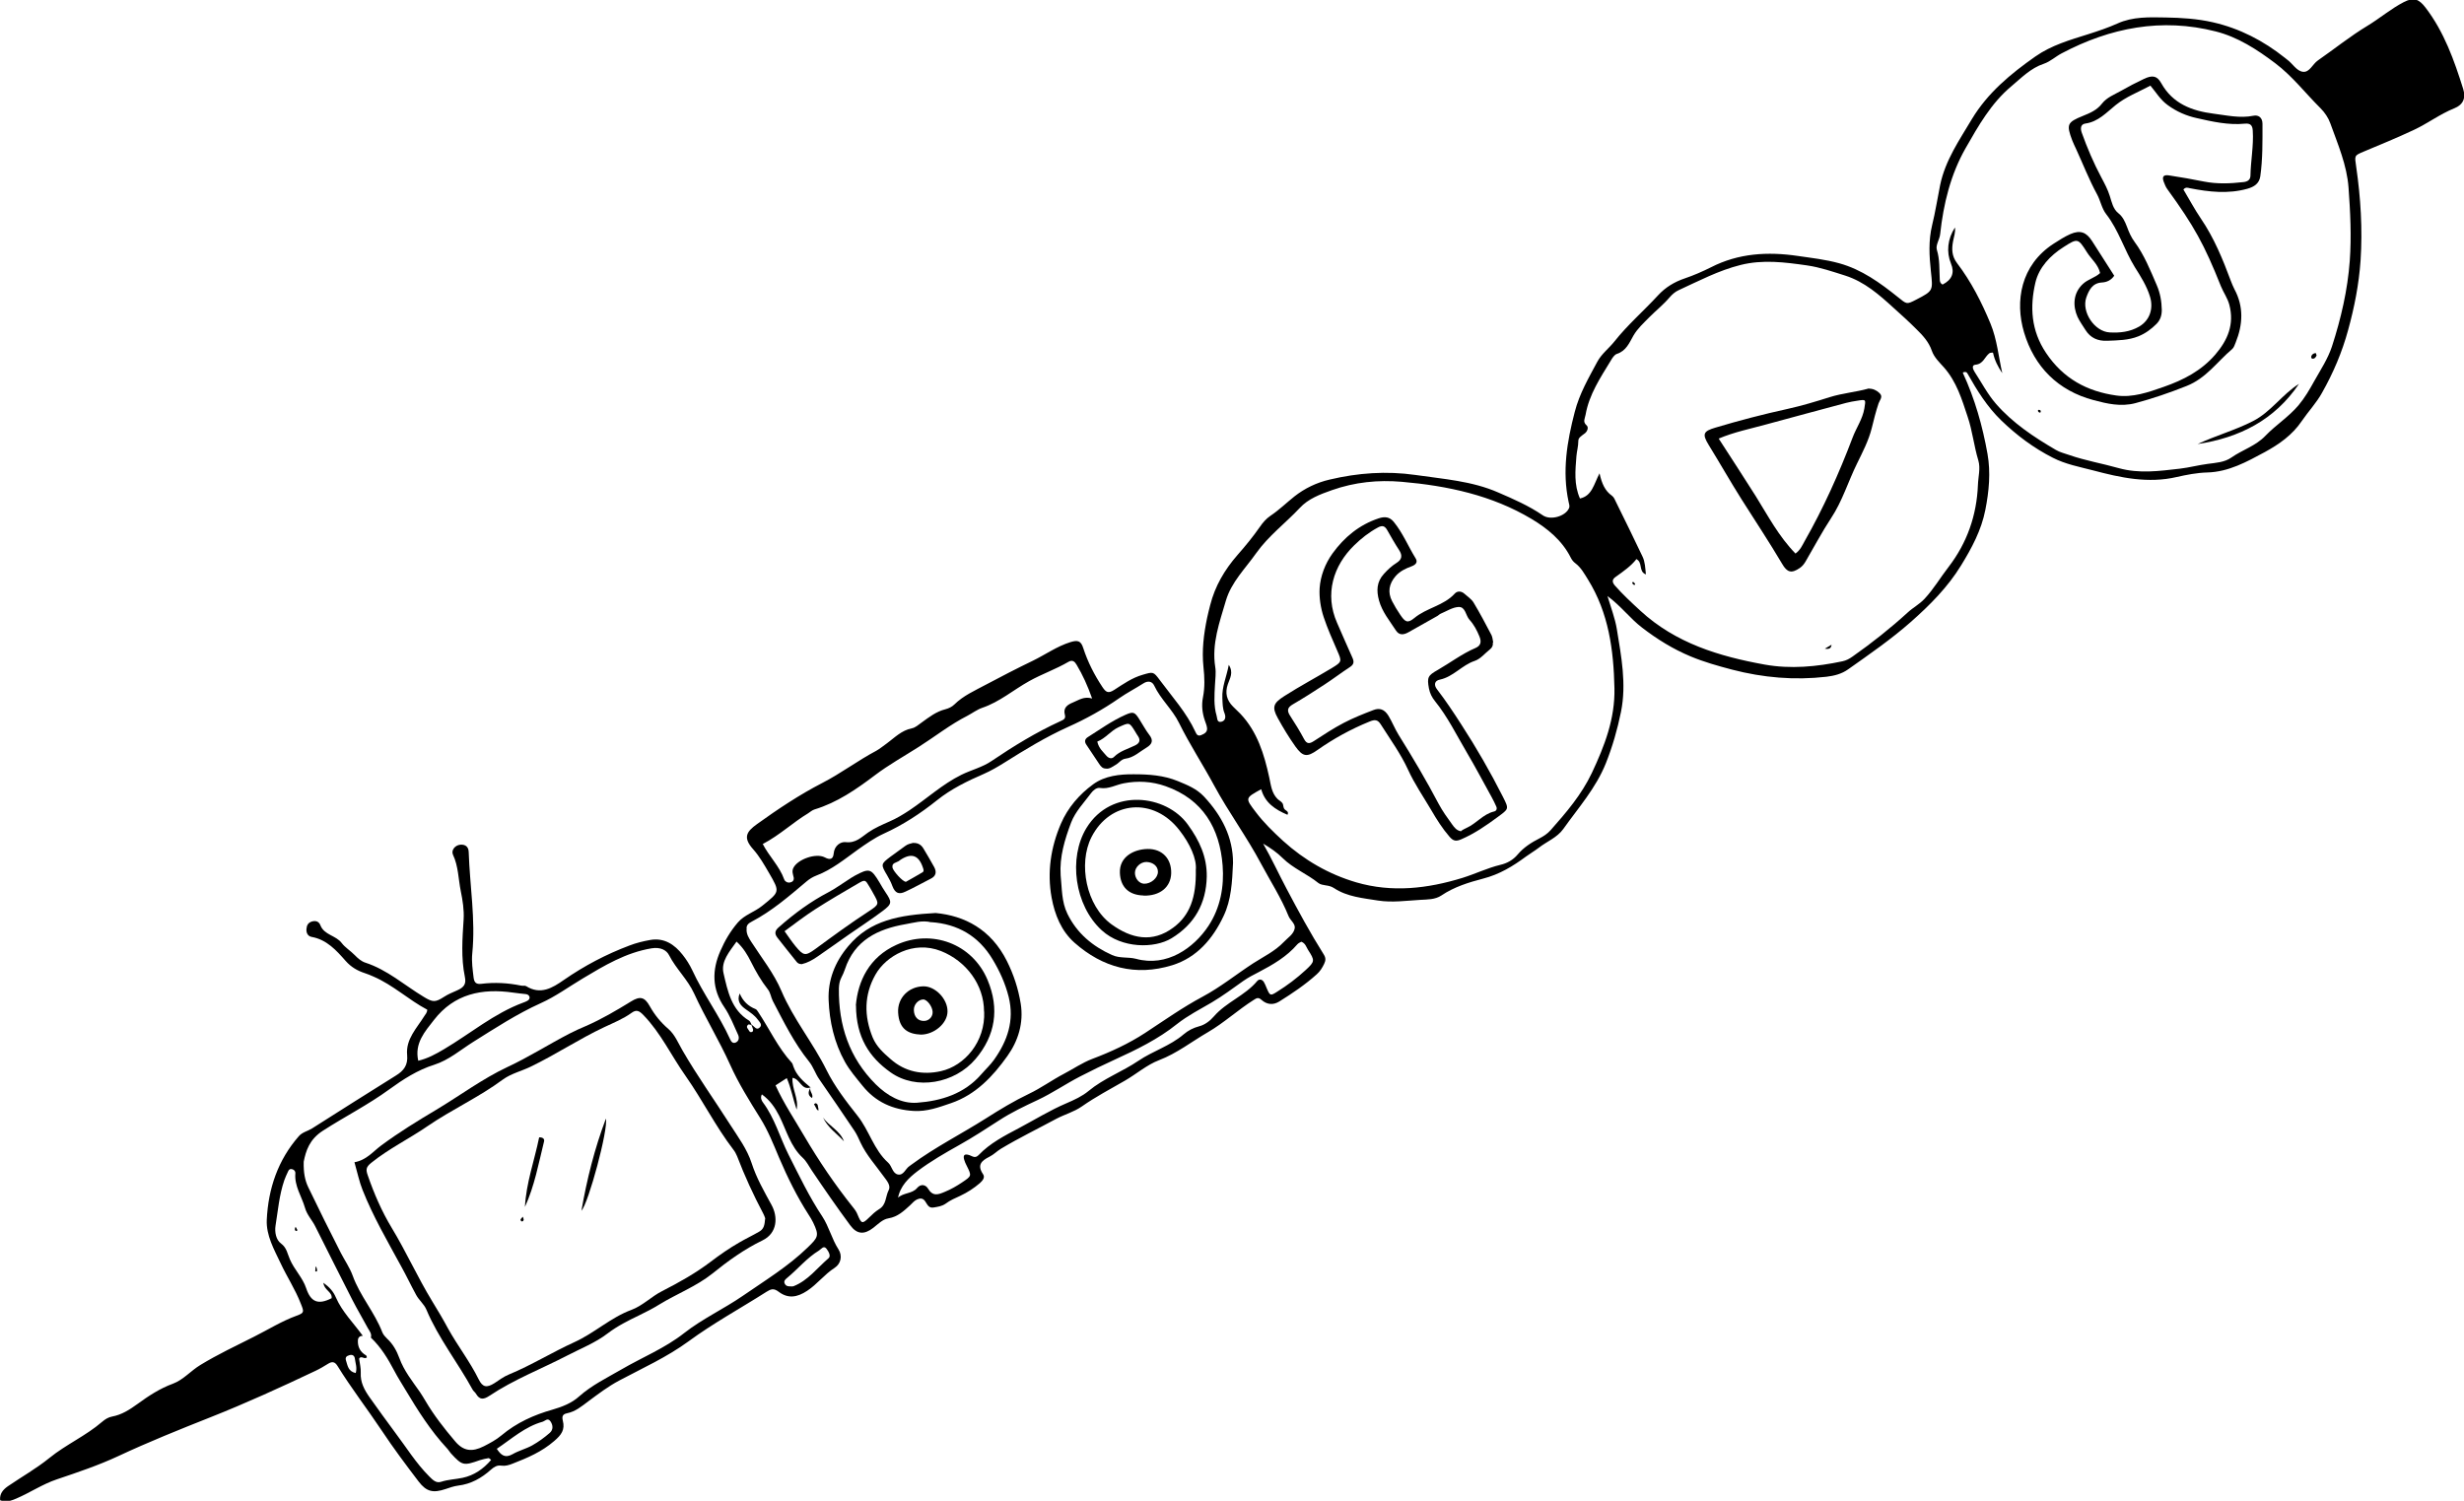 <svg xmlns="http://www.w3.org/2000/svg" id="Layer_2" viewBox="0 0 180.11 109.71"><g id="Layer_1-2" data-name="Layer_1"><g><path d="M143.48,27.26c.88,1.91,1.44,3.89,1.8,5.92.24,1.36.11,2.74-.16,4.1-.29,1.48-.99,2.78-1.77,4.05-.98,1.6-2.28,2.9-3.67,4.13-1.44,1.27-3.02,2.36-4.59,3.47-.48.34-1.01.47-1.58.54-2.34.27-4.63.07-6.9-.52-1.03-.27-2.06-.56-3.04-.97-1.27-.53-2.44-1.25-3.54-2.1-.87-.66-1.51-1.55-2.53-2.31.27.9.55,1.62.68,2.39.33,2.02.72,4.03.31,6.07-.26,1.28-.62,2.54-1.11,3.77-.73,1.82-2.01,3.25-3.11,4.8-.45.63-1.2.91-1.79,1.37-.3.23-.63.42-.93.64-.96.71-1.94,1.31-3.15,1.62-1.03.27-2.11.6-3.04,1.23-.46.31-1.04.29-1.54.32-1.02.06-2.06.21-3.09.05-1.11-.18-2.25-.27-3.22-.91-.2-.13-.39-.17-.61-.2-.18-.03-.39-.06-.53-.17-.83-.67-1.84-1.06-2.61-1.82-.41-.41-.9-.75-1.43-1.06.62,1.08,1.13,2.2,1.71,3.29.86,1.63,1.74,3.25,2.72,4.81.16.25.15.44.03.69-.14.29-.3.55-.54.76-.84.76-1.78,1.39-2.74,1.99-.45.28-.91.23-1.3-.12-.22-.2-.35-.14-.56,0-1.16.73-2.18,1.68-3.35,2.36-1.19.69-2.27,1.55-3.58,2.05-.89.34-1.65,1.01-2.5,1.5-1.06.61-2.14,1.18-3.14,1.88-.57.4-1.25.58-1.86.9-1.35.73-2.73,1.4-4.05,2.19-.3.18-.54.44-.85.59-.58.29-.92.6-.46,1.28.16.24-.04.47-.24.65-.43.37-.91.68-1.42.92-.37.17-.75.33-1.08.58-.27.19-.58.23-.89.28-.37.06-.46-.26-.62-.48-.16-.21-.35-.21-.58-.11-.21.1-.34.27-.5.42-.46.42-.91.85-1.58.96-.44.07-.76.42-1.11.69-.67.52-1.2.49-1.7-.19-.97-1.31-1.9-2.66-2.81-4.01-.21-.31-.37-.65-.65-.91-.91-.84-1.2-2.04-1.73-3.09-.31-.6-.67-1.12-1.26-1.55-.13.24-.02.46.08.59.86,1.15,1.23,2.54,1.86,3.8.78,1.54,1.52,3.1,2.48,4.54.49.75.69,1.64,1.18,2.4.3.47.18,1.05-.28,1.35-.75.48-1.28,1.2-2.01,1.68-.73.48-1.39.59-2.08.07-.37-.28-.57-.2-.89,0-1.9,1.21-3.9,2.3-5.71,3.63-1.59,1.16-3.35,1.95-5.06,2.86-.81.43-1.53.98-2.26,1.52-.48.36-.94.75-1.55.87-.34.07-.38.25-.31.54.17.66-.1,1.04-.63,1.49-.91.79-1.95,1.23-3.03,1.65-.27.11-.54.19-.83.15-.32-.05-.54.1-.76.29-.69.62-1.47,1.06-2.41,1.17-.31.04-.61.15-.91.25-.9.3-1.39.21-1.97-.55-.93-1.22-1.85-2.45-2.7-3.73-1.06-1.59-2.23-3.1-3.23-4.72-.2-.32-.4-.34-.7-.15-.29.18-.59.36-.91.51-2.53,1.2-5.07,2.36-7.67,3.39-2.27.9-4.54,1.81-6.76,2.85-1.44.67-2.96,1.18-4.47,1.69-1.05.35-1.97.98-2.98,1.41-.4.17-.75.28-1.17.12-.05-.48.22-.78.56-1.02,1.01-.69,2.09-1.3,3.04-2.07,1.22-.99,2.67-1.62,3.85-2.64.22-.19.46-.34.74-.39.7-.13,1.27-.5,1.84-.91.81-.59,1.64-1.14,2.6-1.49.76-.28,1.31-.95,2.01-1.37,1.26-.77,2.6-1.4,3.91-2.06,1.04-.52,2.02-1.14,3.12-1.54.58-.21.55-.28.3-.9-.4-1.03-1.01-1.95-1.47-2.94-.48-1.01-1.06-2.03-1.01-3.17.11-2.28.81-4.36,2.34-6.11.26-.3.65-.37.97-.57,2.04-1.29,4.07-2.59,6.12-3.86.59-.36.9-.77.83-1.51-.11-1.16.71-1.96,1.26-2.85.08-.13.2-.23.21-.46-1.35-.71-2.5-1.81-3.95-2.43-.2-.09-.4-.17-.61-.24-.55-.18-1-.44-1.4-.89-.68-.77-1.38-1.56-2.49-1.76-.27-.05-.4-.28-.38-.57.02-.27.11-.47.41-.56.3-.08.51.02.61.28.28.72,1.13.73,1.56,1.3.25.33.65.57.96.89.21.22.48.45.76.54,1.61.52,2.86,1.65,4.27,2.5.67.41.85.41,1.49,0,.29-.19.61-.32.93-.46.53-.23.7-.47.59-1-.29-1.4-.18-2.8-.09-4.21.04-.68-.07-1.38-.21-2.06-.18-.89-.17-1.81-.57-2.66-.15-.33.16-.7.54-.73.38-.03.6.16.61.54.08,2.47.51,4.93.26,7.41-.06.6.03,1.19.1,1.78.05.36.2.48.56.44.98-.12,1.94-.07,2.91.13.12.03.27-.02.37.04,1.05.66,1.92.13,2.75-.45,1.5-1.04,3.1-1.88,4.8-2.52.49-.19,1.02-.32,1.54-.41,1.01-.17,1.76.34,2.35,1.09.27.34.51.72.7,1.12.8,1.74,1.97,3.29,2.76,5.03.08.18.19.36.42.26.25-.11.26-.38.17-.57-.31-.68-.59-1.4-1.01-2.02-.91-1.33-.9-2.71-.28-4.11.32-.74.73-1.44,1.27-2.07.49-.57,1.21-.76,1.78-1.22,1.29-1.04,1.32-1,.5-2.41-.35-.6-.69-1.2-1.15-1.72-.76-.85-.52-1.28.28-1.85,1.52-1.09,3.09-2.14,4.76-3,1.38-.71,2.6-1.64,3.96-2.36.27-.15.51-.36.77-.54.57-.42,1.07-.95,1.83-1.1.26-.05.49-.27.72-.43.54-.39,1.05-.79,1.72-.96.24-.06.49-.18.66-.35.66-.65,1.49-1.01,2.29-1.44,1.13-.6,2.27-1.19,3.43-1.75.93-.45,1.77-1.06,2.77-1.37.53-.16.76-.1.93.43.33,1.02.81,1.96,1.4,2.85.25.37.41.51.87.21.65-.42,1.3-.88,2.07-1.1.78-.23.79-.24,1.26.39.91,1.23,1.95,2.37,2.6,3.78.08.18.17.34.42.24.25-.1.47-.23.43-.53-.02-.18-.1-.36-.16-.54-.19-.55-.25-1.12-.14-1.68.15-.75.12-1.48.04-2.22-.13-1.22.02-2.43.27-3.62.06-.31.15-.61.22-.91.35-1.39,1.05-2.58,1.99-3.66.58-.66,1.14-1.34,1.64-2.06.22-.32.46-.6.77-.81.63-.42,1.17-.95,1.76-1.42.75-.59,1.62-1.01,2.57-1.23,2.07-.49,4.15-.64,6.26-.34,2.05.3,4.14.44,6.06,1.28,1.11.48,2.24.97,3.26,1.67.56.39,1.66.08,1.92-.52.07-.16,0-.3-.03-.46-.48-2.24-.12-4.39.45-6.58.35-1.35,1.01-2.47,1.64-3.65.32-.6.86-.99,1.27-1.51.96-1.21,2.13-2.22,3.17-3.35.54-.59,1.2-.99,1.97-1.25.65-.22,1.29-.5,1.91-.81,2.01-1.03,4.15-1.15,6.33-.83,1.02.15,2.04.26,3.05.54,1.65.46,2.98,1.43,4.28,2.47.65.52.62.56,1.35.18,1.26-.65,1.21-.66,1.06-2.08-.12-1.11-.18-2.23.09-3.35.24-.97.39-1.97.59-2.95.38-1.81,1.4-3.27,2.31-4.8,1.16-1.93,2.84-3.32,4.65-4.59,1.17-.82,2.53-1.21,3.87-1.63.72-.23,1.44-.47,2.13-.78,1.12-.51,2.34-.46,3.52-.44,1.15.02,2.31.09,3.45.35,1.97.45,3.7,1.35,5.27,2.6.05.04.09.08.15.12.41.29.7.85,1.17.9.48.06.7-.56,1.09-.83,1.21-.84,2.36-1.77,3.62-2.53.91-.55,1.72-1.25,2.67-1.74.71-.36,1.09-.23,1.58.41,1.36,1.78,2.09,3.84,2.75,5.94.21.67,0,1.16-.65,1.42-1.05.42-1.96,1.12-2.98,1.59-1.19.56-2.41,1.06-3.63,1.57-.71.3-.68.28-.56,1.11.33,2.27.47,4.56.32,6.86-.12,1.73-.45,3.41-.91,5.08-.44,1.62-1.09,3.14-1.91,4.59-.41.74-1,1.36-1.47,2.05-.7,1.04-1.67,1.71-2.71,2.28-1.32.71-2.64,1.45-4.21,1.49-.75.02-1.51.17-2.22.33-2.11.49-4.11.05-6.11-.48-1-.26-2.03-.45-2.96-.93-1.4-.71-2.64-1.64-3.77-2.73-1.03-1-1.76-2.18-2.45-3.4-.05-.08-.08-.18-.33-.11ZM26.52,97.65c-.23,0-.35.12-.36.34-.02.48.18.85.6,1.09.03.02.04.09.06.14-.17.19-.43-.17-.57.1.04.34.14.69.12,1.02-.04.71.27,1.27.65,1.81.62.86,1.23,1.73,1.87,2.58.81,1.07,1.52,2.23,2.48,3.19.26.26.51.52.87.4.52-.17,1.05-.18,1.57-.29.85-.18,1.52-.65,2.09-1.31-.1-.07-.15-.14-.19-.13-.21.04-.43.08-.64.15-1.19.42-1.28.4-2.11-.5-.11-.12-.18-.26-.29-.37-1.2-1.29-2.13-2.77-3.03-4.27-.27-.46-.56-.9-.81-1.38-.47-.89-.98-1.74-1.72-2.44.08-.28-.1-.48-.22-.69-.37-.69-.77-1.36-1.13-2.06-.91-1.78-1.81-3.58-2.71-5.37-.23-.47-.61-.84-.76-1.38-.24-.83-.78-1.58-.7-2.51.01-.16-.11-.29-.29-.31-.16-.02-.21.1-.26.21-.09.2-.19.4-.26.61-.37,1.08-.46,2.21-.64,3.32-.07.46.03,1.03.4,1.3.43.32.47.76.65,1.16.32.75.93,1.33,1.19,2.11.34,1.02.88,1.23,1.86.73.07-.46-.56-.59-.6-1.13.45.33.72.63.91,1.07.46,1.06,1.3,1.88,1.97,2.81ZM54.94,74.91c.2.1.36.47.62.17.17-.19-.05-.39-.18-.56-.23-.31-.54-.51-.85-.73-.37-.26-.7-.59-.46-1.17.23.56.62.93,1.15,1.14.08.03.14.12.19.2.83,1.24,1.45,2.62,2.47,3.73.06.07.08.17.11.26.23.67.74,1.11,1.26,1.54h0c-.67.24-.76-.63-1.32-.7-.06.81.47,1.53.3,2.32-.26-.75-.39-1.55-.72-2.3-.32.2-.57.37-.82.53.6,1.32,1.39,2.49,2.1,3.71,1.07,1.82,2.25,3.56,3.56,5.2.14.17.26.34.34.55.28.68.35.68.85.19.22-.22.46-.44.72-.6.54-.32.46-.93.7-1.39.18-.34-.14-.7-.37-1.01-.58-.81-1.26-1.55-1.69-2.47-.13-.28-.26-.58-.43-.84-.85-1.27-1.71-2.52-2.58-3.78-.29-.41-.43-.9-.75-1.3-1.09-1.35-1.85-2.9-2.65-4.43-.14-.27-.16-.6-.37-.86-.48-.61-.87-1.29-1.22-1.99-.26-.52-.56-1.03-1.06-1.49-.52.74-1.16,1.45-.95,2.32.3,1.29.57,2.68,1.87,3.46.09.06.13.21.19.32-.09-.01-.22-.07-.26-.03-.21.18.01.32.08.47.05.1.16.1.24.04.03-.02.05-.11.04-.15-.03-.12-.08-.23-.13-.35ZM119.61,40.88c-.39.5-.95.89-1.51,1.29-.26.18-.28.37-.06.63.58.66,1.22,1.25,1.86,1.84,2.58,2.38,5.77,3.34,9.09,3.94,1.9.34,3.8.16,5.69-.24.28-.06.5-.18.74-.35,1.41-.99,2.76-2.06,4.03-3.22.39-.36.86-.6,1.23-1,.67-.72,1.16-1.56,1.75-2.32,1.36-1.77,2.06-3.78,2.15-6,.02-.6.2-1.21.03-1.79-.32-1.05-.43-2.16-.78-3.19-.42-1.27-.81-2.57-1.74-3.62-.32-.36-.71-.72-.88-1.21-.22-.65-.67-1.13-1.14-1.59-.53-.53-1.08-1.03-1.64-1.53-1.06-.97-2.14-1.92-3.54-2.37-.92-.29-1.84-.61-2.81-.75-1.62-.23-3.22-.44-4.85-.03-1.6.4-3.04,1.16-4.52,1.84-.25.11-.48.31-.66.52-.45.53-.99.96-1.48,1.45-.42.43-.86.82-1.17,1.35-.3.53-.53,1.12-1.21,1.34-.18.06-.33.29-.44.48-.76,1.25-1.59,2.48-1.85,3.97-.04.26-.23.51.07.77.2.17.01.49-.1.57-.33.25-.5.34-.5.58,0,.38-.11.75-.14,1.12-.08,1.03-.19,2.07.26,3.08.88-.19,1.01-1.03,1.43-1.84.17.76.4,1.28.91,1.64.14.1.22.3.3.47.65,1.32,1.3,2.64,1.93,3.97.19.39.2.83.25,1.31-.58-.22-.18-.9-.74-1.14ZM145.65,25.77c-.12.02-.19.02-.23.05-.35.26-.44.79-1.02.84-.31.03-.18.34-.06.53.51.78.95,1.63,1.56,2.33,1.23,1.41,2.77,2.43,4.38,3.37.3.18.64.25.97.37,1.18.41,2.42.62,3.62.96,1.51.42,2.98.21,4.47.04.68-.08,1.35-.26,2.04-.35.59-.08,1.22-.11,1.72-.46.81-.57,1.79-.85,2.5-1.6.75-.78,1.69-1.37,2.41-2.22.47-.56.82-1.17,1.17-1.8.46-.82.98-1.6,1.28-2.51.66-2.04,1.14-4.1,1.3-6.25.13-1.79.04-3.58-.09-5.36-.12-1.64-.78-3.16-1.33-4.69-.14-.4-.41-.8-.71-1.1-1.11-1.1-2.05-2.34-3.32-3.3-1.34-1.01-2.73-1.91-4.34-2.32-3.96-1.01-7.71-.28-11.27,1.6-.44.23-.83.6-1.3.76-.97.32-1.65,1.04-2.38,1.65-1.47,1.23-2.41,2.89-3.34,4.52-1.1,1.93-1.62,4.07-1.86,6.28-.04.41-.35.8-.24,1.16.22.71.17,1.42.21,2.14,0,.17.04.31.21.39q1.03-.53.61-1.53c-.35-.86-.25-1.8.29-2.64.05.35-.08.68-.14,1.02-.1.55-.1,1.06.29,1.58,1.03,1.35,1.8,2.86,2.45,4.43.48,1.16.58,2.4.86,3.62-.31-.46-.56-.94-.67-1.47ZM92.19,57.69c-1.19.66-1.18.64-.4,1.67.59.78,1.28,1.45,2,2.11,1.56,1.41,3.34,2.44,5.35,3.03,2.61.76,5.21.46,7.77-.33.93-.29,1.81-.72,2.76-.95.48-.11.93-.35,1.27-.76.43-.51.99-.87,1.58-1.17.31-.16.59-.34.83-.61,1.14-1.29,2.25-2.58,3.01-4.18.93-1.98,1.7-3.96,1.65-6.2-.06-2.79-.42-5.49-1.93-7.93-.27-.43-.51-.88-.92-1.19-.16-.12-.26-.25-.35-.43-.63-1.25-1.7-2.12-2.85-2.81-2.91-1.74-6.15-2.43-9.49-2.72-1.74-.15-3.43.02-5.11.61-.88.31-1.73.63-2.35,1.3-1.05,1.12-2.28,2.03-3.19,3.31-.79,1.12-1.81,2.11-2.21,3.46-.46,1.58-1.05,3.15-.78,4.86.07.42,0,.87-.02,1.31-.04.75-.1,1.51.12,2.25.06.18.01.52.35.44.31-.08.33-.36.23-.62-.15-.36-.14-.73-.16-1.11-.04-.82.31-1.56.47-2.43.37.57.07,1-.07,1.42-.22.64-.08,1.17.38,1.63.18.18.36.35.54.53,1.24,1.31,1.74,2.96,2.11,4.66.12.55.17,1.13.6,1.56.11.11.27.18.36.31.1.14.03.37.22.5.1.07.26.15.15.35-.9-.38-1.65-.88-1.92-1.87ZM54.57,67.96c0,.35.17.61.34.88.76,1.18,1.67,2.32,2.21,3.6.88,2.07,2.31,3.79,3.3,5.79.59,1.19,1.43,2.28,2.26,3.33.86,1.08,1.19,2.49,2.24,3.43.28.25.31.76.69.86.44.11.57-.42.87-.61.05-.03.1-.07.15-.11,1.72-1.27,3.63-2.23,5.43-3.37,1.02-.65,2.06-1.28,3.17-1.81.86-.41,1.67-1,2.53-1.45.69-.36,1.34-.81,2.07-1.09,1.35-.51,2.66-1.11,3.87-1.9,1.39-.91,2.74-1.87,4.22-2.66,1.29-.69,2.45-1.63,3.68-2.43.76-.49,1.59-.88,2.23-1.55.3-.32.73-.57.81-1.01.06-.34-.32-.57-.45-.89-.54-1.34-1.33-2.56-2.01-3.83-1.04-1.96-2.37-3.76-3.43-5.72-.83-1.54-1.79-3-2.57-4.58-.48-.98-1.34-1.72-1.81-2.72-.15-.32-.46-.38-.8-.16-.58.37-1.2.69-1.76,1.08-1.18.82-2.44,1.52-3.74,2.1-1.64.74-3.16,1.67-4.67,2.62-.48.3-.96.58-1.48.81-1.2.52-2.38,1.09-3.43,1.93-1.2.96-2.48,1.8-3.89,2.44-.68.31-1.3.75-1.91,1.18-.96.69-1.88,1.45-3.01,1.88-.26.1-.51.25-.72.43-1.27,1.07-2.52,2.16-4.01,2.94-.24.12-.42.28-.37.56ZM22.2,84.93c-.02.78.09,1.35.33,1.85.77,1.61,1.57,3.21,2.38,4.8.29.56.65,1.07.87,1.67.53,1.48,1.61,2.68,2.17,4.15.07.17.21.32.34.45.43.39.71.9.9,1.42.34.94.95,1.69,1.5,2.48.14.21.27.42.4.64.62,1.06,1.38,2.03,2.17,2.96.61.73,1.24.81,2.11.37.45-.23.9-.47,1.28-.79,1.11-.93,2.37-1.5,3.75-1.89.69-.2,1.39-.47,1.93-.96.92-.82,2.02-1.35,3.07-1.96,1.54-.9,3.2-1.56,4.62-2.68,1.33-1.04,2.89-1.76,4.27-2.71,1.62-1.12,3.32-2.15,4.75-3.54.76-.74.86-.86.4-1.82-.1-.2-.21-.39-.33-.57-.85-1.32-1.54-2.72-2.16-4.17-.41-.98-.81-1.98-1.37-2.88-.8-1.28-1.6-2.56-2.21-3.92-.8-1.78-1.82-3.43-2.63-5.2-.47-1.03-1.32-1.8-1.83-2.8-.19-.38-.63-.61-1.27-.51-1.89.31-3.48,1.27-5.05,2.21-1.02.61-1.99,1.32-3.06,1.8-1.75.79-3.34,1.83-4.95,2.84-.92.58-1.77,1.32-2.83,1.66-1.22.38-2.3,1.08-3.29,1.8-1.55,1.13-3.25,1.99-4.85,3.02-1,.64-1.25,1.48-1.41,2.27ZM55.74,61.67c.48.94,1.24,1.65,1.58,2.61.02.06.06.12.11.15.13.11.29.11.44.04.12-.06.17-.17.15-.31-.05-.24-.16-.47-.02-.73.31-.61,1.63-1.09,2.28-.76.39.21.62.15.66-.28.05-.57.5-.87.87-.83.74.09,1.15-.36,1.64-.7.49-.34,1.03-.57,1.57-.81.51-.22.99-.51,1.46-.82,1.27-.85,2.4-1.9,3.79-2.59.73-.36,1.54-.55,2.21-1.01,1.61-1.09,3.26-2.1,5.03-2.91.21-.1.41-.17.33-.46-.15-.53.2-.75.59-.91.42-.17.81-.47,1.4-.29-.33-.94-.69-1.72-1.13-2.46-.14-.24-.3-.39-.6-.22-.92.54-1.94.89-2.87,1.41-1.15.64-2.16,1.52-3.43,1.95-.38.13-.72.39-1.08.58-1.26.64-2.37,1.52-3.55,2.27-1.08.69-2.2,1.31-3.23,2.09-1.35,1.02-2.75,1.99-4.4,2.49-.19.06-.32.19-.48.29-1.1.66-2.04,1.57-3.29,2.23ZM65.61,87.58c.41-.41,1.06-.3,1.42-.73.29-.35.65-.23.8.03.36.6.75.45,1.24.24.44-.18.84-.41,1.23-.67.73-.49.74-.48.36-1.24-.07-.14-.14-.28-.18-.43-.1-.34.02-.46.38-.34.23.08.41.26.67,0,.84-.88,1.9-1.42,2.96-1.98,1.15-.61,2.26-1.3,3.46-1.81.58-.25,1.15-.51,1.62-.9,1.11-.92,2.47-1.41,3.65-2.21,1.05-.71,2.31-1.08,3.3-1.93.33-.28.69-.47,1.14-.59.4-.1.8-.4,1.07-.72.91-1.05,2.28-1.52,3.17-2.59.14-.16.35-.13.48.07.08.13.14.28.2.43.25.58.27.61.78.28.74-.46,1.44-.99,2.08-1.58.68-.63.68-.69.17-1.48-.13-.21-.19-.48-.49-.59-.09.05-.21.1-.29.19-.77.9-1.79,1.49-2.82,2.03-.39.2-.76.39-1.12.64-.76.54-1.51,1.1-2.32,1.58-.85.5-1.74.95-2.54,1.58-1.37,1.1-2.95,1.87-4.55,2.6-.85.39-1.7.8-2.53,1.23-1.05.54-2.03,1.22-3.1,1.72-.96.45-1.93.91-2.82,1.49-.96.62-1.91,1.24-2.91,1.8-1.05.59-2.1,1.19-3.05,1.91-.64.49-1.28,1.08-1.44,2.01ZM30.57,77.54c.69-.16,1.29-.49,1.88-.84,1.93-1.14,3.66-2.62,5.8-3.41.09-.03.18-.07.26-.11.13-.06.22-.16.2-.29-.02-.12-.14-.21-.27-.22-.31-.04-.62-.06-.93-.11-2.28-.33-4.31.09-5.79,2-.66.85-1.43,1.69-1.15,2.97ZM36.31,105.9c.31.48.61.71,1.16.4.45-.26.98-.39,1.43-.64.46-.26.89-.57,1.29-.92.26-.23.24-.57.04-.85-.2-.27-.38-.02-.57.04-1.29.36-2.26,1.25-3.35,1.98ZM57.82,94.04c.06,0,.13,0,.19-.02,1.06-.42,1.72-1.33,2.55-2.04.2-.17,0-.5-.14-.69-.21-.28-.39.02-.55.12-.89.54-1.55,1.36-2.34,2.01-.12.1-.25.21-.18.39.09.21.27.24.47.22ZM26,100.37c.12-.39-.02-.72-.06-1.05-.02-.18-.14-.33-.39-.26-.22.06-.33.16-.26.39.12.36.15.8.71.92Z"></path><path d="M136.57,28.4c.34.01.59.12.81.33.29.27.03.49-.06.75-.2.59-.35,1.2-.5,1.81-.23.92-.67,1.76-1.08,2.6-.65,1.32-1.07,2.74-1.89,3.98-.67,1.02-1.24,2.1-1.86,3.16-.11.19-.24.36-.43.49-.6.41-.92.34-1.29-.3-.94-1.59-1.96-3.13-2.95-4.69-.84-1.33-1.61-2.69-2.43-4.02-.48-.79-.38-.99.5-1.25,1.74-.52,3.5-.98,5.28-1.37,1.04-.23,2.07-.54,3.08-.86.93-.29,1.91-.37,2.81-.62ZM131.25,40.46c.35-.26.49-.59.65-.88,1.38-2.42,2.52-4.96,3.51-7.57.27-.73.74-1.37.87-2.16.11-.66.12-.66-.5-.56-.28.04-.56.09-.83.16-1.97.53-3.93,1.05-5.9,1.59-1.13.31-2.28.54-3.42,1.02.92,1.43,1.83,2.81,2.71,4.21.89,1.43,1.68,2.94,2.91,4.2Z"></path><path d="M133.39,47.42c.22-.13.34-.2.49-.29-.03.26-.16.34-.49.29Z"></path><path d="M119.43,42.75s-.1-.07-.12-.11c-.01-.03.04-.08.06-.12.04.04.09.08.13.13.05.07.02.11-.07.11Z"></path><path d="M154.54,20.16c-.23.33-.54.47-.9.49-.7.04-.95.57-1.14,1.1-.36,1.05.6,2.49,1.71,2.55.74.04,1.47-.03,2.16-.43.78-.46,1.05-1.32.79-2.18-.24-.79-.68-1.48-1.11-2.16-.77-1.25-1.18-2.7-2.09-3.87-.33-.42-.42-.99-.67-1.45-.59-1.08-1.03-2.22-1.54-3.33-.09-.2-.19-.39-.27-.6-.45-1.19-.38-1.34.78-1.81.52-.21,1.02-.42,1.39-.9.35-.45.91-.66,1.39-.93.54-.31,1.1-.6,1.67-.87.63-.3.97-.23,1.27.31.84,1.51,2.26,2.03,3.83,2.23.96.12,1.92.35,2.91.15.33-.07.66.1.66.59,0,1.28.02,2.57-.16,3.84-.08.53-.45.77-.95.91-1.41.39-2.8.23-4.19-.04-.15-.03-.3-.11-.48.09.42.7.81,1.44,1.28,2.13.96,1.41,1.6,2.97,2.19,4.56.08.2.16.41.26.6.69,1.28.62,2.59.09,3.9-.07.17-.13.38-.27.49-1.09.92-1.88,2.12-3.33,2.69-1.23.49-2.46.91-3.73,1.25-1.07.28-2.07.04-3.05-.22-2.61-.69-4.34-2.44-5.09-4.96-.67-2.25-.26-4.91,2.17-6.48.39-.25.79-.51,1.22-.7.72-.31,1.17-.14,1.59.52.54.84,1.07,1.68,1.61,2.52ZM157.17,6.27c-.9.48-1.76.8-2.52,1.41-.66.53-1.27,1.22-2.21,1.35-.36.05-.38.36-.27.67.4,1.12.87,2.22,1.43,3.27.24.45.47.88.62,1.36.14.44.24.95.62,1.25.35.28.49.63.64,1.01.14.38.3.75.55,1.09.71.96,1.15,2.07,1.62,3.16.25.57.36,1.19.37,1.82,0,.4-.11.74-.39,1.02-.38.38-.8.69-1.31.9-.74.3-1.52.3-2.29.33-.68.03-1.22-.2-1.59-.79-.2-.32-.42-.62-.58-.96-.34-.76-.35-1.72.4-2.41.38-.35.89-.45,1.25-.79-.14-.64-.65-1.02-.96-1.52-.65-1.03-.68-1.04-1.71-.38-.98.62-1.8,1.49-2.06,2.6-.41,1.77-.32,3.5.78,5.14,1.26,1.88,3,2.81,5.13,3.11,1.19.17,2.33-.23,3.47-.63,1.46-.51,2.75-1.18,3.77-2.36.91-1.06,1.4-2.21,1.03-3.63-.13-.5-.43-.9-.62-1.37-1.22-3.06-1.95-4.38-3.92-7.1-.11-.15-.18-.33-.25-.51-.15-.39-.04-.55.37-.49.86.13,1.71.28,2.56.45.96.19,1.93.15,2.89.04.28-.03.5-.15.51-.46.02-1.1.24-2.19.17-3.29-.02-.4-.17-.56-.58-.52-1.2.12-2.38-.15-3.53-.41-.73-.16-1.46-.47-2.11-.95-.54-.39-.84-.92-1.27-1.43Z"></path><path d="M168.05,28.06c-1.79,2.65-4.36,3.94-7.41,4.4,1.32-.62,2.75-1.01,4.05-1.68,1.31-.67,2.13-1.95,3.36-2.72Z"></path><path d="M149.17,30.13c-.05.05-.11.04-.16-.02-.06-.06-.06-.12,0-.15.02-.01.06,0,.09.01.07.03.09.08.06.15Z"></path><path d="M169.34,25.97c-.06.15-.15.27-.33.25-.03,0-.08-.1-.07-.15.04-.16.17-.25.33-.26.02,0,.04.1.06.16Z"></path><path d="M109.12,46.96c.03.21-.04.37-.2.5-.37.29-.7.71-1.12.85-.94.31-1.56,1.16-2.55,1.37-.41.08-.45.41-.2.72.63.82,1.2,1.68,1.76,2.55,1.11,1.71,2.13,3.48,3.05,5.3.46.91.43.87-.39,1.48-.84.62-1.68,1.2-2.65,1.62-.37.16-.58.15-.87-.19-.52-.6-.94-1.27-1.33-1.94-.57-.97-1.22-1.91-1.69-2.94-.54-1.18-1.3-2.22-1.99-3.31-.23-.37-.44-.39-.84-.22-1.35.55-2.61,1.24-3.79,2.07-.76.54-1.07.52-1.62-.25-.47-.66-.9-1.37-1.29-2.08-.45-.81-.31-1.1.47-1.6,1.14-.73,2.33-1.36,3.49-2.06.74-.45.73-.48.39-1.26-.35-.81-.71-1.61-.99-2.45-.23-.69-.34-1.44-.3-2.12.06-.89.4-1.79.94-2.54.86-1.19,1.96-2.1,3.38-2.57.43-.14.79-.12,1.1.26.66.81,1.05,1.78,1.6,2.67.17.27.01.46-.28.57-.44.16-.87.36-1.19.73-.48.56-.59,1.17-.25,1.83.17.33.37.66.58.97.37.55.54.67,1.04.26.9-.75,2.15-.9,2.96-1.79.17-.19.46-.2.69,0,.23.21.52.39.68.65.47.78.89,1.58,1.31,2.38.08.16.09.37.13.55ZM106.8,60.74c.12-.07.25-.16.4-.22.72-.32,1.21-1.01,2.01-1.2.18-.04.24-.2.16-.37-.1-.23-.21-.45-.33-.67-.61-1.1-1.19-2.21-1.83-3.29-.75-1.27-1.39-2.59-2.32-3.74-.22-.27-.37-.57-.44-.93-.15-.82-.07-.94.65-1.35.92-.53,1.77-1.18,2.75-1.6.4-.17.45-.46.29-.85-.18-.44-.4-.86-.72-1.21-.29-.31-.29-.96-.8-.94-.44.02-.88.31-1.31.49-.09.04-.15.11-.23.16-.71.4-1.42.8-2.13,1.2-.34.19-.67.24-.91-.13-.46-.71-1.01-1.36-1.24-2.2-.19-.7-.18-1.35.36-1.94.28-.31.57-.58.92-.8.4-.25.45-.54.19-.94-.31-.47-.59-.97-.87-1.46-.17-.3-.35-.37-.68-.19-.65.35-1.22.8-1.73,1.3-1.52,1.48-2.19,3.56-1.25,5.68.37.83.72,1.67,1.1,2.5.14.3.16.51-.16.72-.63.41-1.23.87-1.86,1.28-.76.5-1.53.99-2.32,1.45-.4.23-.44.46-.2.83.36.55.71,1.12,1.02,1.7.21.4.42.35.74.14.71-.46,1.42-.93,2.17-1.32.69-.36,1.42-.65,2.15-.93.46-.18.81-.07,1.11.41.28.46.47.96.75,1.41,1.03,1.65,2.02,3.32,2.93,5.05.28.52.63,1.01.98,1.49.16.22.33.46.68.5Z"></path><path d="M68.39,66.74c2.11.2,4.04,1.18,5.21,3.51.5,1,.83,2.02,1.01,3.11.23,1.42-.19,2.74-.97,3.83-1.05,1.48-2.31,2.83-4.12,3.45-.88.3-1.76.63-2.74.57-1.52-.09-2.78-.65-3.74-1.85-.45-.56-.93-1.11-1.28-1.74-.78-1.4-1.13-2.95-1.19-4.51-.06-1.45.45-2.78,1.44-3.95,1.6-1.91,3.74-2.27,6.39-2.42ZM68.07,67.42c-.66-.17-1.29.04-1.89.14-2.01.35-3.72,1.17-4.42,3.3-.07.21-.16.41-.26.6-.13.25-.17.5-.18.8-.03,2.7.76,5.07,2.69,7,.83.82,1.86,1.43,3.02,1.35,1.77-.13,3.46-.65,4.7-2.08.31-.36.66-.68.93-1.06.98-1.38,1.5-2.86,1.07-4.6-.25-.99-.66-1.89-1.18-2.75-1.02-1.7-2.55-2.58-4.49-2.71Z"></path><path d="M90.13,63.08c-.06,1.4-.13,2.71-.69,3.88-.78,1.66-1.95,3.04-3.76,3.6-2.67.82-5.07.18-7.14-1.65-.96-.85-1.44-2.04-1.67-3.29-.34-1.86-.06-3.69.68-5.41.5-1.16,1.34-2.14,2.36-2.88.85-.62,1.94-.74,2.97-.73,1.09,0,2.17.07,3.22.5.7.29,1.36.55,1.9,1.12,1.32,1.41,2.13,3,2.13,4.85ZM77.53,63.99c.1.95.06,1.93.5,2.82.7,1.42,1.83,2.36,3.25,3,.57.26,1.18.13,1.76.28,2.26.62,4.23-.8,5.29-2.4.88-1.33,1.16-2.89,1.04-4.42-.21-2.72-1.44-4.84-4.17-5.8-.99-.35-2.03-.41-3.06-.21-.58.11-1.1.44-1.74.34-.25-.04-.5.18-.64.37-.52.7-1.15,1.34-1.47,2.17-.46,1.23-.85,2.49-.76,3.84Z"></path><path d="M58.63,70.48c-.22,0-.32-.07-.4-.17-.47-.59-.94-1.17-1.4-1.76-.24-.31-.19-.53.12-.79,1.11-.98,2.29-1.85,3.61-2.54.5-.26.95-.6,1.43-.9.16-.1.31-.21.48-.3,1.08-.58,1.2-.54,1.82.49.14.24.28.49.44.72.48.71.49.84-.22,1.37-.8.6-1.63,1.14-2.45,1.71-.77.54-1.54,1.09-2.31,1.62-.36.25-.75.46-1.11.54ZM57.34,68.06c.3.42.54.78.81,1.11.59.71.72.73,1.45.2,1.28-.94,2.56-1.88,3.9-2.75.78-.51.77-.54.34-1.3-.09-.16-.18-.33-.28-.49-.31-.53-.32-.55-.85-.24-1.05.61-2.11,1.23-3.14,1.89-.76.49-1.47,1.04-2.22,1.59Z"></path><path d="M80.86,56.18c-.25.02-.39-.15-.51-.33-.31-.47-.62-.94-.94-1.41-.16-.23-.11-.42.11-.56.89-.56,1.76-1.19,2.73-1.62.59-.26.69-.23,1.05.35.24.37.44.76.71,1.11.32.41.2.68-.19.92-.51.3-.94.74-1.56.82-.3.04-.46.31-.71.45-.22.12-.41.3-.69.28ZM80.21,54.22c.11.49.42.73.65,1.01.16.19.39.28.57.1.44-.44,1.02-.58,1.54-.84.31-.15.42-.36.22-.67-.07-.1-.14-.21-.2-.32-.45-.73-.43-.7-1.23-.34-.58.27-.94.81-1.55,1.05Z"></path><path d="M66.77,61.62c.33-.01.56.13.72.39.27.46.55.91.8,1.38.19.36.13.66-.27.85-.61.31-1.21.65-1.84.94-.48.23-.75.11-.95-.41-.1-.27-.22-.51-.37-.76-.49-.83-.49-.84.25-1.4.35-.26.71-.51,1.06-.77.18-.14.4-.18.59-.23ZM66.22,64.46c.36-.21.8-.44,1.22-.7.12-.08.06-.22.02-.34-.3-.9-.83-1.09-1.62-.58-.05.03-.1.08-.15.11-.19.12-.52.12-.45.48.05.24.73,1.02.98,1.03Z"></path><path d="M25.91,84.96c.89-.16,1.36-.79,1.96-1.23,1.28-.95,2.65-1.79,4.01-2.6,1.74-1.04,3.38-2.27,5.21-3.13,1.57-.73,3.02-1.66,4.55-2.45.39-.2.79-.38,1.19-.55,1.15-.5,2.23-1.14,3.29-1.79.66-.41,1-.34,1.38.35.36.64.8,1.18,1.36,1.66.47.41.71,1.02,1.03,1.57,1.08,1.87,2.34,3.63,3.5,5.45.57.89,1.22,1.76,1.55,2.78.35,1.09.91,2.06,1.45,3.05.49.88.44,2.07-.65,2.6-1.34.65-2.52,1.5-3.67,2.43-1.18.94-2.61,1.48-3.88,2.26-.48.3-.98.55-1.49.8-.79.38-1.57.77-2.28,1.31-.9.69-1.96,1.1-2.96,1.62-1.89.98-3.9,1.75-5.68,2.94-.44.29-.72.31-.99-.15-.06-.11-.18-.18-.24-.29-1.08-1.98-2.5-3.76-3.38-5.85-.17-.41-.54-.69-.75-1.08-.38-.69-.71-1.4-1.09-2.08-1-1.84-2.06-3.65-2.83-5.6-.24-.6-.37-1.25-.58-1.98ZM55.94,89.08s-.06-.2-.15-.37c-.72-1.36-1.36-2.75-1.91-4.19-.07-.17-.16-.34-.28-.49-1.3-1.7-2.25-3.62-3.48-5.37-1.04-1.47-1.81-3.14-3.09-4.46-.31-.32-.51-.41-.85-.17-.62.45-1.32.73-2,1.05-1.85.87-3.54,2-5.38,2.89-.68.33-1.43.5-2.05.95-1.74,1.29-3.73,2.19-5.51,3.41-1.34.92-2.82,1.64-4.1,2.67-.4.32-.4.51-.26.91.46,1.34,1.03,2.65,1.75,3.84,1.06,1.75,1.89,3.61,2.95,5.35.41.67.81,1.34,1.18,2.03.7,1.26,1.59,2.4,2.23,3.7.29.59.59.63,1.15.28.34-.22.66-.47,1.05-.63,1.65-.68,3.17-1.63,4.8-2.37,1.46-.66,2.65-1.8,4.17-2.36.83-.31,1.46-.98,2.24-1.37,1.23-.63,2.43-1.3,3.54-2.14.67-.51,1.36-.99,2.09-1.41.48-.28.99-.52,1.47-.8.33-.19.39-.46.43-.95Z"></path><path d="M60.16,81.69c.44.63,1.24.95,1.53,1.74-.52-.57-1.18-.99-1.53-1.74Z"></path><path d="M59.83,81.2c-.08-.07-.11-.08-.12-.1-.07-.13-.14-.26-.21-.39.05-.02.11-.08.14-.06.18.06.13.25.18.38.01.02,0,.06,0,.17Z"></path><path d="M59.25,79.48c-.13.28.23.49.11.79-.38-.24-.25-.51-.11-.79,0,0,0,0,0,0Z"></path><path d="M21.74,89.92s-.04.07-.06.07c-.12,0-.14-.1-.12-.2,0-.04.04-.08.05-.11.04.08.09.16.13.24Z"></path><path d="M23.08,92.55c.09.13.13.37.07.39-.18.05-.07-.13-.09-.21-.01-.05.02-.11.03-.17Z"></path><path d="M62.56,73.5c.15-1.79.98-3.53,2.96-4.43,2.58-1.18,5.56-.09,6.67,2.57.88,2.1.57,4.06-.88,5.77-1.52,1.8-4.34,2.31-6.21.98-1.57-1.11-2.52-2.58-2.53-4.89ZM71.93,73.95c0-1.97-1.31-3.7-3.15-4.43-2.03-.8-4.03.37-4.79,1.73-.83,1.47-.84,3.02-.2,4.59.28.67.79,1.13,1.31,1.58,1.06.94,2.35,1.18,3.68.88,1.74-.39,3.25-2.16,3.16-4.35Z"></path><path d="M88.21,64.08c-.04,1.97-.9,3.49-2.58,4.51-1.24.75-3.62.76-5.09-.58-2-1.82-2.46-5.3-1.12-7.49,1.82-2.96,5.84-2.43,7.41-.24.85,1.17,1.4,2.36,1.38,3.8ZM87.41,63.59c.08-.8-.43-1.92-1.19-2.89-1.88-2.45-5.08-2.18-6.44.5-.98,1.94-.39,5.02,1.47,6.37,1.45,1.05,2.99,1.37,4.51.24,1.21-.89,1.69-2.21,1.65-4.22Z"></path><path d="M44.29,81.77c.18.79-1.27,6.17-1.79,6.74.4-2.3.96-4.55,1.79-6.74Z"></path><path d="M38.37,88.24c.09-1.77.7-3.42,1.04-5.1.32-.01.39.15.36.29-.4,1.62-.7,3.27-1.4,4.8Z"></path><path d="M38.28,89.12c0,.1-.05.19-.16.16-.03,0-.08-.11-.07-.14.04-.07.11-.13.17-.2.02.06.04.12.05.17Z"></path><path d="M67.32,75.63c-.91-.04-1.6-.38-1.67-1.61-.06-1.06.76-1.9,1.84-1.92.87-.02,1.79.93,1.77,1.85-.01.85-.96,1.67-1.94,1.68ZM66.8,73.83c.01.5.3.81.74.8.37,0,.66-.32.63-.68-.03-.41-.43-.91-.7-.89-.36.02-.68.38-.67.77Z"></path><path d="M83.58,65.46c-1.09-.03-1.68-.64-1.72-1.65-.05-1.18,1.02-1.73,2.02-1.75,1.07-.02,1.76.71,1.73,1.78-.03,1.02-.83,1.66-2.02,1.63ZM83.81,63.01c-.44-.01-.86.39-.85.81.01.41.31.76.66.78.51.02,1.03-.43,1.02-.88,0-.4-.35-.69-.83-.71Z"></path></g></g></svg>